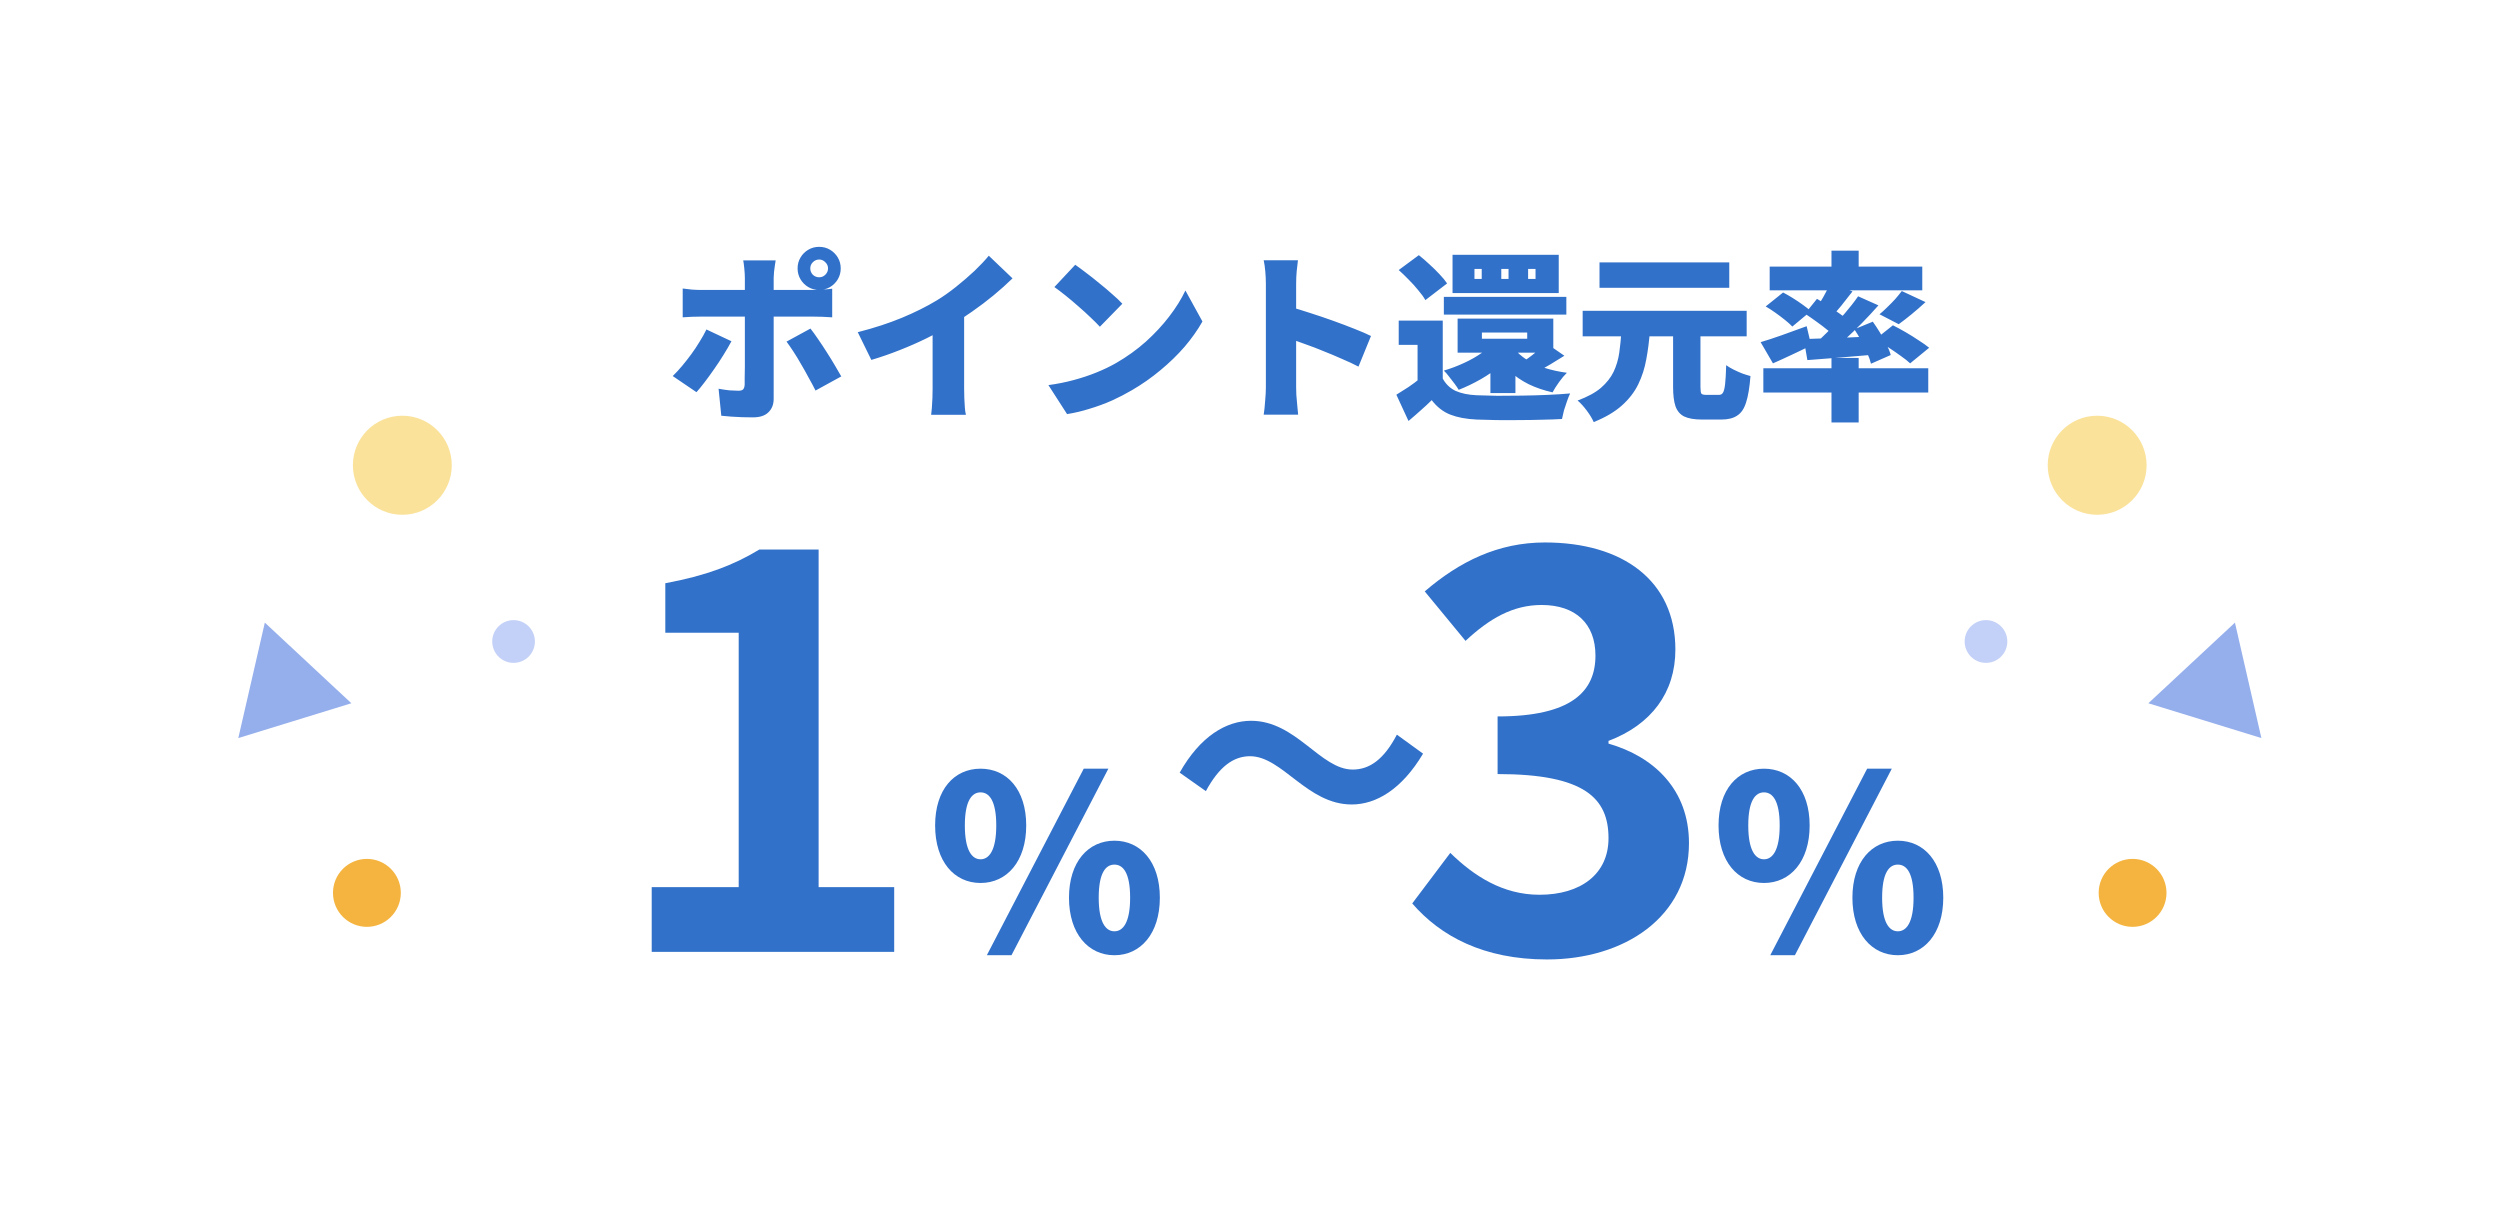 <svg fill="none" height="180" viewBox="0 0 370 180" width="370" xmlns="http://www.w3.org/2000/svg"><path d="m0 0h370v180h-370z" fill="#fff"/><path d="m76.009 98.104c1.744 0 3.157-1.416 3.157-3.163s-1.413-3.163-3.157-3.163c-1.744 0-3.157 1.416-3.157 3.163s1.413 3.163 3.157 3.163z" fill="#c3d0f7"/><path d="m59.545 76.189c4.042 0 7.318-3.282 7.318-7.331s-3.276-7.331-7.318-7.331c-4.042 0-7.318 3.282-7.318 7.331s3.276 7.331 7.318 7.331z" fill="#fae29b"/><path d="m54.301 137.174c2.772 0 5.02-2.252 5.02-5.029 0-2.778-2.248-5.029-5.02-5.029-2.772 0-5.02 2.251-5.02 5.029 0 2.777 2.248 5.029 5.02 5.029z" fill="#f4b43f"/><path d="m39.196 92.147 12.806 11.935-16.733 5.152z" fill="#95afec"/><path d="m293.925 98.104c1.743 0 3.157-1.416 3.157-3.163s-1.414-3.163-3.157-3.163c-1.744 0-3.157 1.416-3.157 3.163s1.413 3.163 3.157 3.163z" fill="#c3d0f7"/><path d="m310.379 76.189c4.041 0 7.318-3.282 7.318-7.331s-3.277-7.331-7.318-7.331c-4.042 0-7.318 3.282-7.318 7.331s3.276 7.331 7.318 7.331z" fill="#fae29b"/><path d="m315.622 137.174c2.772 0 5.019-2.252 5.019-5.029 0-2.778-2.247-5.029-5.019-5.029-2.773 0-5.02 2.251-5.02 5.029 0 2.777 2.247 5.029 5.02 5.029z" fill="#f4b43f"/><path d="m334.686 109.235-16.733-5.152 12.818-11.935z" fill="#95afec"/><g fill="#3171ca"><path d="m145.121 130.681c-3.898 0-6.723-3.183-6.723-8.511 0-5.329 2.825-8.404 6.723-8.404s6.759 3.075 6.759 8.404c0 5.328-2.861 8.511-6.759 8.511zm0-3.505c1.252 0 2.325-1.287 2.325-5.006s-1.073-4.9-2.325-4.9c-1.251 0-2.324 1.181-2.324 4.9s1.073 5.006 2.324 5.006zm.93 14.198 14.341-27.608h3.647l-14.34 27.608zm18.882 0c-3.862 0-6.723-3.183-6.723-8.511 0-5.329 2.861-8.44 6.723-8.44 3.863 0 6.724 3.111 6.724 8.44 0 5.328-2.861 8.511-6.724 8.511zm0-3.541c1.252 0 2.325-1.251 2.325-4.97 0-3.755-1.073-4.9-2.325-4.9-1.251 0-2.324 1.145-2.324 4.9 0 3.719 1.073 4.97 2.324 4.97z"/><path d="m261.068 130.681c-3.898 0-6.723-3.183-6.723-8.511 0-5.329 2.825-8.404 6.723-8.404s6.759 3.075 6.759 8.404c0 5.328-2.861 8.511-6.759 8.511zm0-3.505c1.252 0 2.324-1.287 2.324-5.006s-1.072-4.9-2.324-4.9-2.325 1.181-2.325 4.9 1.073 5.006 2.325 5.006zm.93 14.198 14.34-27.608h3.648l-14.341 27.608zm18.882 0c-3.862 0-6.723-3.183-6.723-8.511 0-5.329 2.861-8.44 6.723-8.44s6.723 3.111 6.723 8.44c0 5.328-2.861 8.511-6.723 8.511zm0-3.541c1.252 0 2.325-1.251 2.325-4.97 0-3.755-1.073-4.9-2.325-4.9s-2.325 1.145-2.325 4.9c0 3.719 1.073 4.97 2.325 4.97z"/><path d="m96.453 140.873v-9.575h12.874v-37.657h-10.862v-7.322c6.035-1.127 10.058-2.655 13.92-4.989h8.771v49.968h11.184v9.575z"/><path d="m200.05 119.063c-6.612 0-10.259-7.143-15.047-7.143-2.432 0-4.56 1.519-6.535 5.167l-3.876-2.736c3.04-5.395 6.915-7.675 10.563-7.675 6.688 0 10.259 7.219 15.047 7.219 2.508 0 4.635-1.52 6.535-5.167l3.876 2.812c-3.116 5.243-6.915 7.523-10.563 7.523z"/><path d="m228.966 142c-9.414 0-15.771-3.46-19.955-8.288l5.633-7.483c3.54 3.46 7.805 6.195 13.196 6.195 6.115 0 10.219-3.057 10.219-8.368 0-5.874-3.46-9.495-16.415-9.495v-8.529c10.943 0 14.484-3.701 14.484-9.012 0-4.667-2.897-7.483-7.966-7.483-4.265 0-7.725 2.012-11.265 5.311l-6.035-7.322c5.15-4.426 10.863-7.242 17.783-7.242 11.506 0 19.311 5.633 19.311 15.851 0 6.357-3.541 11.104-9.897 13.518v.402c6.759 1.932 11.909 6.84 11.909 14.725 0 10.943-9.576 17.22-21.002 17.22z"/><path d="m119.921 39.723c0 .358.125.671.376.939.268.25.581.376.938.376.358 0 .662-.125.912-.376.268-.268.403-.581.403-.939 0-.358-.135-.662-.403-.912-.25-.268-.554-.402-.912-.402-.357 0-.67.134-.938.402-.251.25-.376.554-.376.912zm-1.877 0c0-.59.143-1.127.429-1.609.286-.483.67-.867 1.153-1.153s1.019-.429 1.609-.429 1.127.143 1.61.429c.482.286.867.671 1.153 1.153.286.483.429 1.019.429 1.609 0 .59-.143 1.127-.429 1.609s-.671.867-1.153 1.153c-.483.286-1.02.429-1.61.429s-1.126-.143-1.609-.429-.867-.67-1.153-1.153-.429-1.019-.429-1.609zm-3.246-1.18c-.018.125-.053.349-.107.67-.054.322-.098.662-.134 1.019-.036.358-.054.662-.054.912v1.824 1.985 1.851 1.475 2.119 2.414 2.467 2.173 1.582c0 .823-.259 1.484-.778 1.985-.5.501-1.269.751-2.306.751-.537 0-1.073-.009-1.61-.027-.518-.018-1.037-.045-1.555-.081-.501-.036-1.002-.08-1.502-.134l-.403-3.996c.573.107 1.118.188 1.637.241.536.036.965.054 1.287.054.34 0 .572-.063.697-.188.143-.143.224-.384.242-.724 0-.125 0-.429 0-.912.018-.483.027-1.064.027-1.743 0-.697 0-1.43 0-2.199 0-.787 0-1.538 0-2.253 0-.715 0-1.341 0-1.877s0-.912 0-1.127c0-.322 0-.823 0-1.502s0-1.404 0-2.172c0-.769 0-1.44 0-2.012 0-.376-.027-.831-.081-1.368-.054-.554-.107-.957-.161-1.207zm-13.759 4.157c.411.054.867.107 1.368.161.518.036.983.054 1.394.054h1.315 2.306 2.897 3.111 2.951 2.414 1.475c.411 0 .903-.018 1.475-.054.572-.036 1.046-.08 1.421-.134v4.238c-.447-.036-.938-.063-1.475-.081-.536-.018-1.001-.027-1.394-.027-.304 0-.796 0-1.476 0-.661 0-1.457 0-2.387 0-.912 0-1.886 0-2.923 0s-2.074 0-3.111 0c-1.038 0-2.012 0-2.924 0-.894 0-1.663 0-2.307 0-.643 0-1.099 0-1.368 0-.393 0-.858.009-1.394.027-.519.018-.975.045-1.368.081zm7.215 7.805c-.322.608-.707 1.27-1.154 1.985-.429.697-.894 1.404-1.394 2.119-.483.697-.957 1.35-1.422 1.958-.447.59-.849 1.082-1.207 1.475l-3.513-2.387c.447-.429.903-.921 1.368-1.475.464-.554.92-1.135 1.367-1.743.447-.608.859-1.225 1.234-1.851.394-.626.733-1.234 1.019-1.824zm11.694-1.877c.34.429.715.948 1.126 1.556.412.59.832 1.225 1.261 1.904.429.662.831 1.314 1.207 1.958.375.626.697 1.18.966 1.663l-3.809 2.092c-.304-.608-.644-1.243-1.019-1.904-.358-.679-.733-1.35-1.127-2.012-.375-.662-.751-1.278-1.126-1.851-.376-.572-.716-1.064-1.02-1.475zm7 .536c2.45-.626 4.64-1.341 6.572-2.146 1.931-.805 3.647-1.663 5.149-2.575.912-.554 1.851-1.216 2.816-1.985.966-.769 1.878-1.556 2.736-2.36.859-.823 1.565-1.573 2.119-2.253l3.514 3.353c-.841.823-1.779 1.663-2.816 2.521-1.02.84-2.084 1.645-3.192 2.414-1.091.769-2.164 1.466-3.219 2.092-1.037.59-2.19 1.198-3.46 1.824-1.269.626-2.61 1.216-4.023 1.77-1.395.554-2.789 1.037-4.184 1.448zm11.078-2.628 4.666-1.019v11.989c0 .429.009.903.027 1.421.018.501.045.975.081 1.422.035.447.089.796.161 1.046h-5.15c.036-.25.071-.599.107-1.046s.063-.921.081-1.422c.018-.518.027-.992.027-1.421zm21.108-7.349c.465.322 1.01.724 1.636 1.207.626.465 1.27.975 1.931 1.529.68.536 1.314 1.073 1.905 1.609.607.518 1.108.992 1.502 1.421l-3.326 3.406c-.358-.393-.814-.849-1.368-1.368-.555-.536-1.154-1.082-1.797-1.636-.644-.572-1.279-1.109-1.905-1.609-.625-.501-1.18-.921-1.663-1.261zm-3.97 17.809c1.324-.179 2.575-.429 3.755-.751 1.198-.322 2.325-.697 3.38-1.127 1.055-.429 2.02-.894 2.897-1.395 1.609-.93 3.075-1.985 4.398-3.165 1.323-1.198 2.477-2.441 3.46-3.728 1.002-1.305 1.797-2.584 2.387-3.836l2.522 4.587c-.716 1.27-1.601 2.521-2.656 3.755-1.055 1.216-2.244 2.369-3.567 3.46-1.305 1.091-2.709 2.074-4.211 2.95-.912.536-1.895 1.046-2.95 1.529-1.055.465-2.146.867-3.273 1.207-1.126.358-2.253.626-3.379.805zm32.186.322c0-.393 0-.984 0-1.77 0-.805 0-1.717 0-2.736s0-2.074 0-3.165c0-1.109 0-2.172 0-3.192s0-1.922 0-2.709c0-.787 0-1.368 0-1.743 0-.536-.027-1.127-.08-1.77-.054-.644-.135-1.216-.242-1.716h5.069c-.053.501-.116 1.046-.187 1.636-.054.59-.081 1.207-.081 1.851v1.743 2.709 3.165 3.192 2.736 1.77c0 .232.009.599.027 1.1.036.483.081.992.134 1.529.054.536.098 1.01.134 1.421h-5.096c.09-.572.161-1.252.215-2.038.071-.787.107-1.457.107-2.012zm3.514-11.909c.894.232 1.904.536 3.03.912 1.127.358 2.262.742 3.407 1.153 1.144.411 2.208.814 3.192 1.207 1.001.393 1.805.742 2.413 1.046l-1.85 4.533c-.751-.393-1.574-.778-2.468-1.153-.876-.393-1.77-.769-2.682-1.127-.894-.376-1.779-.715-2.655-1.019-.859-.322-1.654-.608-2.387-.858zm22.664 2.038v10.112h-3.728v-6.518h-2.79v-3.594zm0 8.583c.447.823 1.082 1.431 1.904 1.824.84.376 1.886.59 3.138.644.841.036 1.842.063 3.004.081 1.162 0 2.378-.009 3.648-.027 1.287-.018 2.548-.054 3.782-.107 1.251-.054 2.378-.125 3.379-.215-.143.286-.295.662-.456 1.127-.161.447-.313.903-.456 1.368-.125.483-.223.912-.295 1.287-.876.054-1.868.089-2.977.107-1.091.036-2.217.054-3.379.054-1.163.018-2.289.018-3.38 0-1.091-.018-2.065-.045-2.924-.08-1.519-.072-2.807-.313-3.862-.724s-1.976-1.127-2.762-2.146c-.501.501-1.029.992-1.583 1.475-.554.501-1.171 1.037-1.851 1.609l-1.797-3.889c.555-.34 1.136-.706 1.744-1.1.608-.411 1.189-.84 1.743-1.288zm-6.518-16.066 2.977-2.199c.501.393 1.02.84 1.556 1.341.536.483 1.037.975 1.502 1.475.465.483.84.939 1.126 1.368l-3.218 2.468c-.233-.429-.572-.903-1.019-1.422-.429-.536-.903-1.064-1.422-1.582-.518-.536-1.019-1.019-1.502-1.448zm6.679 3.97h18.131v2.628h-18.131zm5.632 5.284v.912h6.705v-.912zm-3.594-2.065h14.162v5.042h-14.162zm5.633 3.219 3.245 1.127c-.662.894-1.466 1.734-2.414 2.521-.948.787-1.967 1.493-3.058 2.119-1.072.608-2.154 1.127-3.245 1.556-.143-.25-.349-.554-.617-.912-.268-.358-.545-.715-.831-1.073-.269-.358-.519-.644-.751-.858 1.019-.304 2.011-.679 2.977-1.127.983-.447 1.877-.957 2.682-1.529.822-.572 1.493-1.18 2.012-1.824zm7.456.402 2.709 1.877c-.715.447-1.413.876-2.092 1.288-.662.393-1.261.724-1.797.992l-2.012-1.556c.34-.215.706-.474 1.1-.778.393-.304.778-.617 1.153-.939.376-.322.689-.617.939-.885zm-4.774.751c.482.626 1.108 1.189 1.877 1.69.769.483 1.663.894 2.682 1.234 1.02.322 2.119.563 3.299.724-.357.34-.742.796-1.153 1.368-.411.572-.733 1.082-.966 1.529-1.287-.286-2.467-.689-3.54-1.207-1.073-.536-2.02-1.189-2.843-1.958-.823-.769-1.529-1.636-2.119-2.602zm2.119-11.721v1.475h1.099v-1.475zm-3.97 0v1.475h1.073v-1.475zm-3.97 0v1.475h1.073v-1.475zm-3.245-2.092h15.717v5.659h-15.717zm5.606 13.33h3.701v7.134h-3.701zm27.036-2.494h4.05v8.69c0 .536.044.876.134 1.019.107.125.357.188.751.188h.375.51.536.429c.269 0 .465-.107.591-.322.143-.215.25-.635.321-1.261.072-.626.126-1.565.161-2.816.286.214.644.429 1.073.644.429.214.867.411 1.314.59.465.161.868.286 1.207.376-.125 1.645-.339 2.941-.643 3.889-.286.93-.724 1.583-1.315 1.958-.572.393-1.35.59-2.333.59-.161 0-.376 0-.644 0-.25 0-.518 0-.804 0s-.564 0-.832 0c-.25 0-.456 0-.617 0-1.126 0-2.002-.152-2.628-.456-.608-.304-1.037-.814-1.288-1.529-.232-.697-.348-1.645-.348-2.843zm-13.384-2.548h24.273v3.782h-24.273zm2.494-7.161h19.204v3.755h-19.204zm3.246 10.165h4.211c-.108 1.466-.287 2.861-.537 4.184-.232 1.305-.626 2.53-1.18 3.675s-1.359 2.19-2.414 3.138-2.45 1.77-4.184 2.468c-.215-.501-.554-1.064-1.019-1.69-.465-.626-.921-1.127-1.368-1.502 1.466-.536 2.619-1.162 3.46-1.877.84-.733 1.466-1.529 1.877-2.387.412-.876.689-1.815.832-2.816.143-1.019.25-2.083.322-3.192zm31.086-11.909h4.023v3.755h-4.023zm0 15.878h4.023v9.548h-4.023zm-10.085 1.529h24.407v3.594h-24.407zm.938-15.047h22.584v3.514h-22.584zm19.553 3.621 3.514 1.636c-.68.626-1.368 1.225-2.065 1.797-.698.572-1.333 1.064-1.905 1.475l-2.843-1.475c.376-.304.76-.653 1.154-1.046.411-.393.804-.796 1.18-1.207.375-.429.697-.823.965-1.18zm-10.567-1.127 3.272 1.18c-.554.715-1.109 1.421-1.663 2.119-.554.679-1.064 1.261-1.529 1.743l-2.414-1.046c.286-.376.572-.796.858-1.261.287-.465.555-.939.805-1.421.268-.483.492-.921.671-1.314zm4.103 1.904 3.004 1.341c-.769.876-1.6 1.77-2.494 2.682-.894.894-1.788 1.752-2.682 2.575-.876.805-1.708 1.511-2.495 2.119l-2.253-1.207c.787-.662 1.601-1.421 2.441-2.28.858-.858 1.681-1.743 2.468-2.655.786-.912 1.457-1.77 2.011-2.575zm-7.858 2.575 1.77-2.199c.518.304 1.073.653 1.663 1.046.608.393 1.189.787 1.743 1.18.554.376 1.002.724 1.341 1.046l-1.877 2.494c-.322-.34-.751-.715-1.288-1.127-.518-.429-1.081-.858-1.689-1.287-.59-.429-1.145-.814-1.663-1.153zm-.188 3.755c.894-.036 1.922-.071 3.084-.107 1.163-.036 2.396-.081 3.702-.134 1.305-.071 2.619-.134 3.942-.188l-.026 2.709c-1.788.161-3.577.313-5.365.456-1.77.143-3.37.268-4.801.376zm7.483-1.448 2.736-1.127c.357.501.715 1.046 1.073 1.636.357.59.679 1.171.965 1.743s.492 1.091.617 1.556l-2.923 1.287c-.108-.465-.295-.992-.564-1.583-.25-.59-.545-1.189-.885-1.797-.322-.626-.661-1.198-1.019-1.717zm-13.867 1.904c.859-.25 1.896-.59 3.112-1.019 1.216-.447 2.449-.894 3.701-1.341l.671 2.843c-.93.465-1.896.93-2.897 1.395-.984.465-1.904.885-2.763 1.261zm.751-5.284 2.575-2.065c.447.232.93.51 1.449.831.518.322 1.01.653 1.475.992.483.34.876.653 1.18.939l-2.736 2.28c-.268-.286-.626-.608-1.073-.966s-.921-.715-1.421-1.073c-.501-.358-.984-.671-1.449-.939zm16.201 4.881 2.628-2.092c.572.286 1.198.626 1.878 1.019.679.393 1.323.796 1.931 1.207.625.393 1.144.76 1.555 1.1l-2.816 2.307c-.358-.34-.831-.715-1.421-1.127-.591-.429-1.216-.858-1.878-1.287-.662-.429-1.287-.805-1.877-1.127z"/></g></svg>